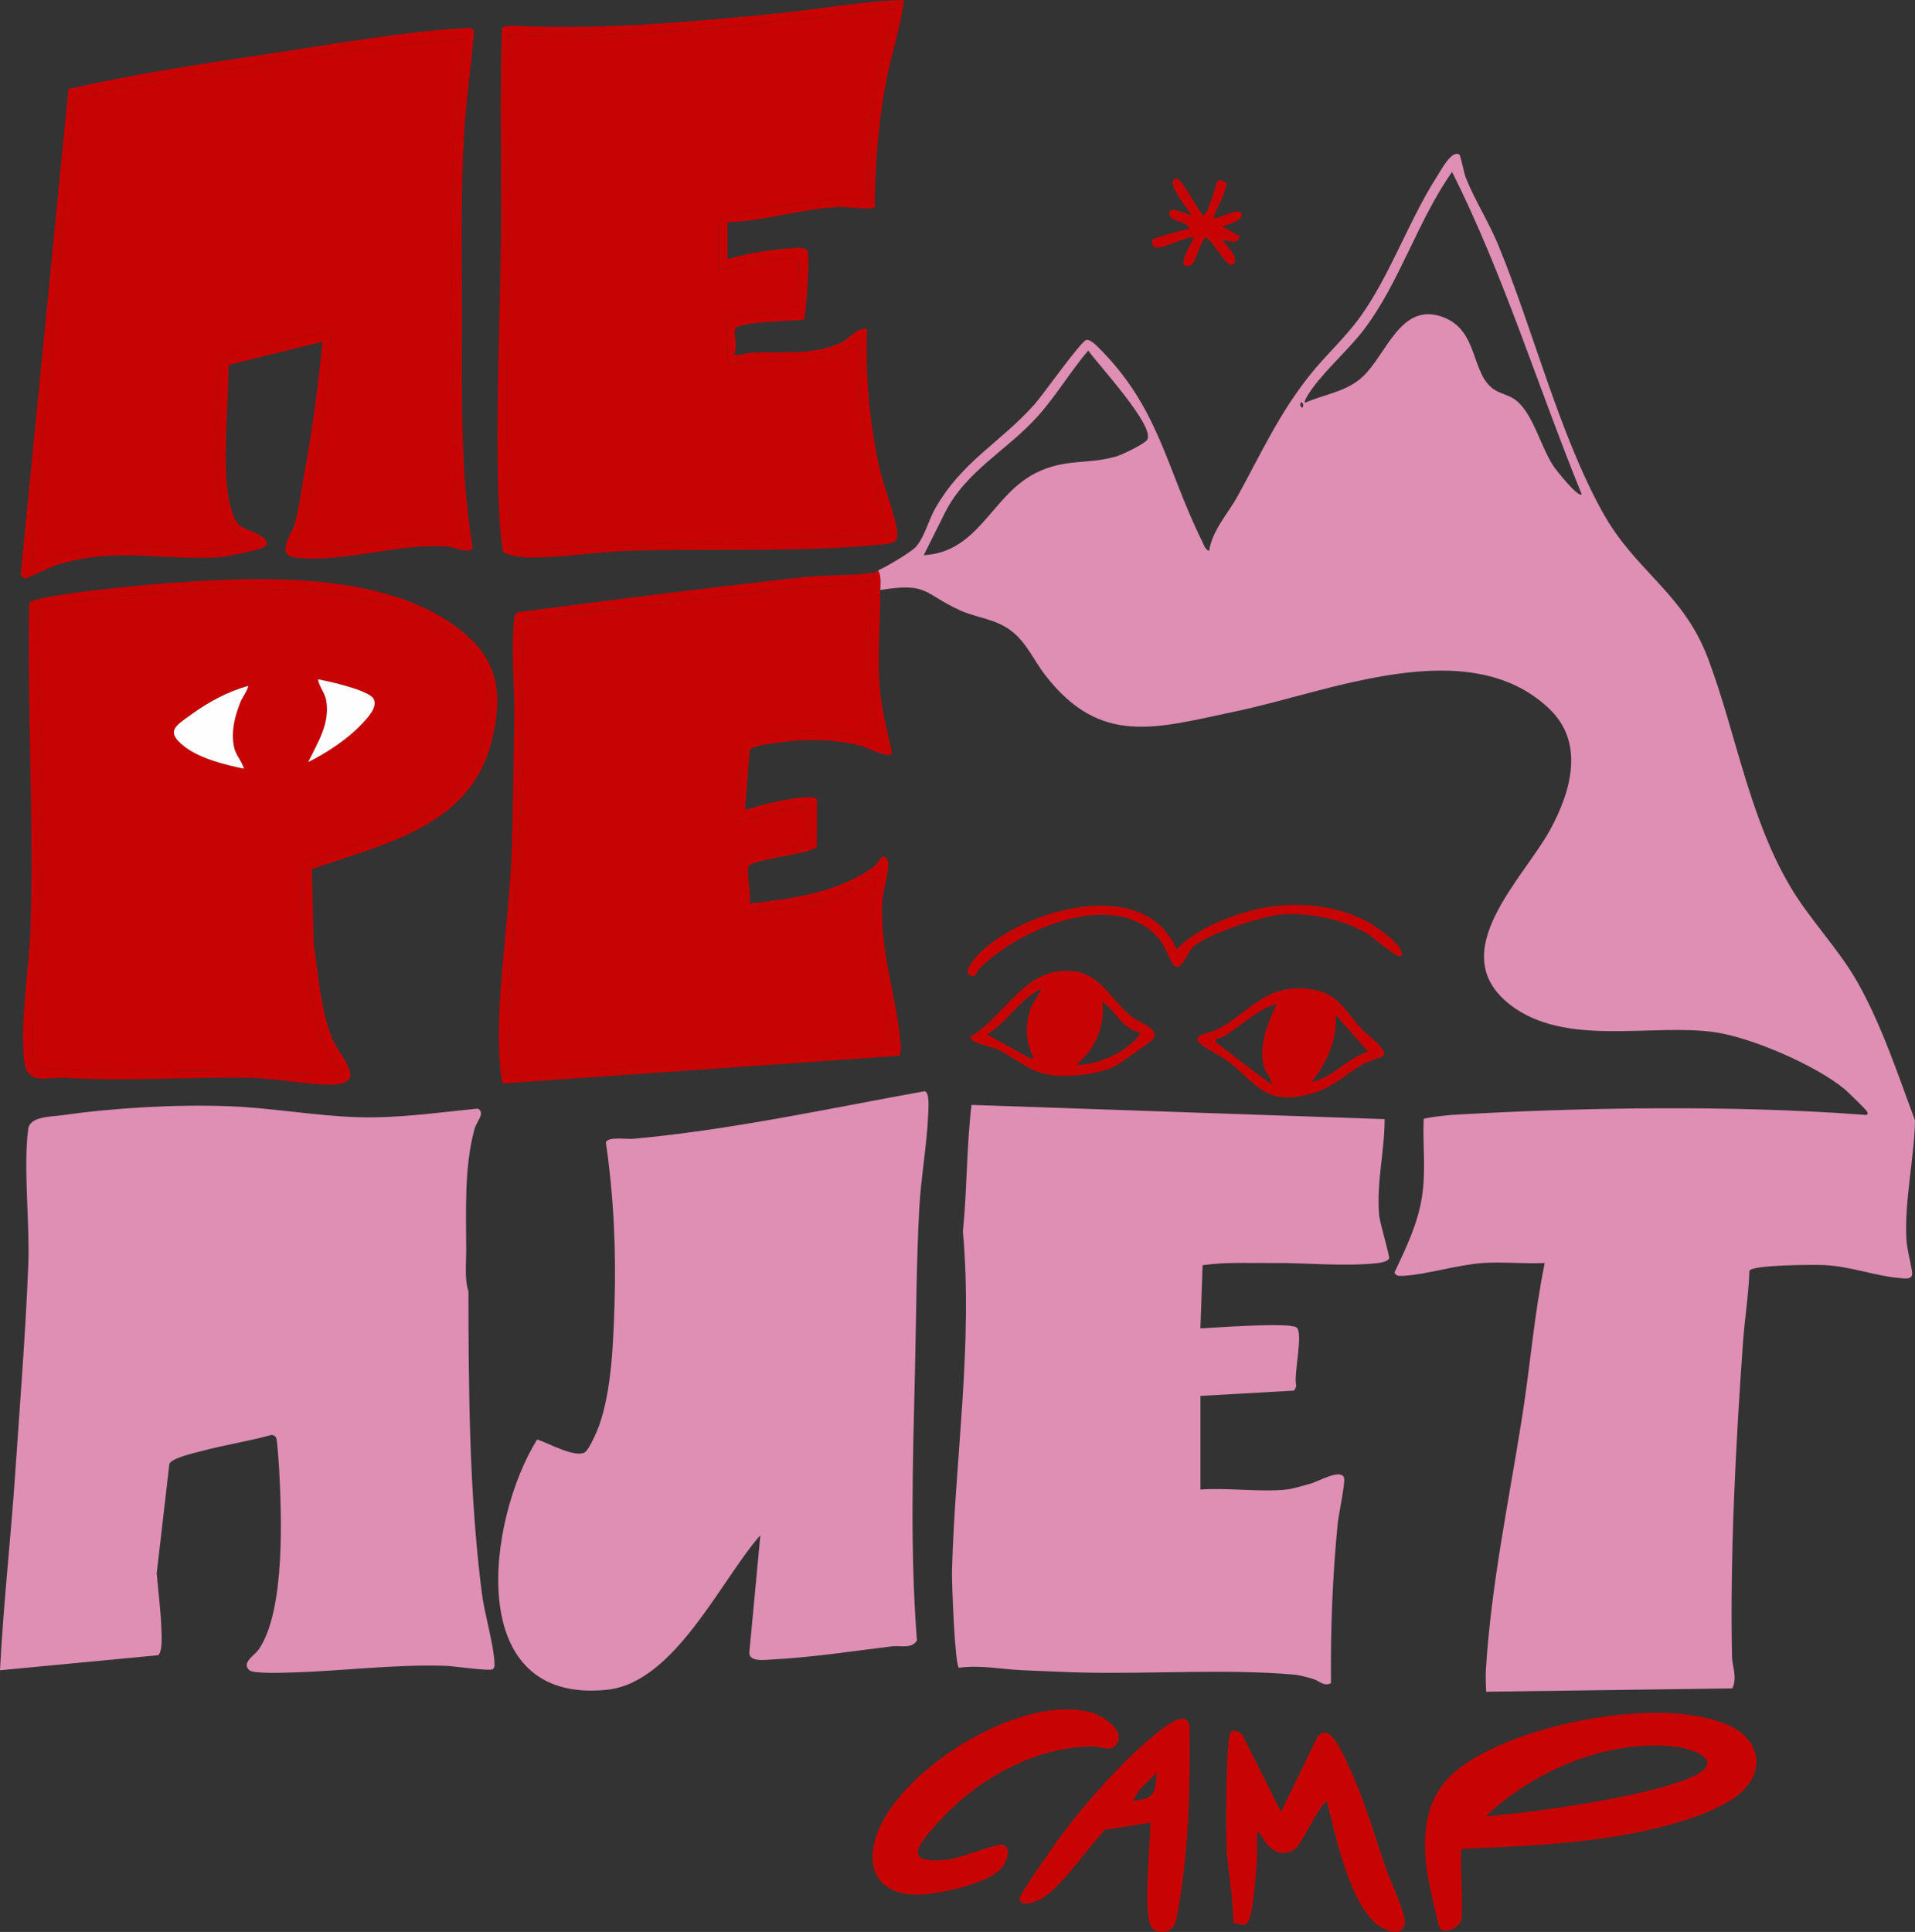 <svg width="342" height="345" viewBox="0 0 342 345" fill="none" xmlns="http://www.w3.org/2000/svg">
<rect x="0" y="0" width="342" height="345" fill="#333333" stroke="none"/>
<g clip-path="url(#clip0_90_171)">
<path d="M247.043 188.573C246.914 188.73 244.173 189.564 243.302 190.085C239.912 192.09 238.064 194.315 233.845 195.406C226.094 197.425 224.688 193.794 219.627 189.771C217.986 188.466 216.073 187.674 214.631 186.604C212.254 184.842 215.98 184.45 216.722 184.122C222.647 181.497 225.423 175.841 233.253 176.547C238.877 177.053 239.948 180.156 243.167 183.744C244.009 184.686 247.992 187.453 247.05 188.573H247.043ZM228 179.264C224.338 180.327 221.712 183.266 218.471 185.114C217.793 185.499 216.408 185.442 217.351 186.298L227.029 193.652C227.207 192.567 226.08 191.797 225.759 190.642C224.666 186.683 226.408 182.781 227.993 179.264H228ZM244.345 187.81L238.513 181.205C238.941 185.62 236.829 189.878 234.231 193.259C238.135 192.375 240.604 188.915 244.345 187.817V187.81Z" fill="#C70303"/>
<path d="M188.601 173.523C196.124 172.332 197.694 177.988 202.133 181.583C203.439 182.639 207.137 183.666 206.016 185.485C205.788 185.856 199.714 190.15 198.957 190.492C195.738 191.948 190.264 192.547 186.831 191.826C183.397 191.106 180.942 188.652 178.073 187.361C177.138 186.94 172.884 186.127 173.319 185.1C178.601 182.068 182.298 174.522 188.601 173.53V173.523ZM184.575 188.866C183.112 185.956 183.026 183.295 184.018 180.214C184.504 178.702 185.503 177.924 185.981 176.54C182.07 178.416 179.9 182.625 176.26 184.715L184.147 189.08L184.575 188.873V188.866ZM203.489 184.322C200.349 183.709 199.257 180.535 196.88 178.873C197.387 183.331 195.603 187.347 192.205 190.15C195.952 190.229 200.649 188.089 203.111 185.307C203.411 184.972 203.611 184.872 203.489 184.33V184.322Z" fill="#C70303"/>
<path d="M250.176 170.706C249.633 171.269 245.094 167.26 244.223 166.74C239.941 164.193 233.924 162.945 228.963 163.302C225.523 163.551 215.452 166.825 213.025 169.151C212.062 170.078 211.205 173.01 209.942 172.624C209.335 172.439 208.022 169.051 207.379 168.174C199.899 158.109 181.884 165.827 174.868 173.031C174.333 173.58 174.433 174.615 173.341 174.201C171.678 173.573 174.39 170.784 175.075 170.114C182.976 162.374 204.56 156.19 210.106 169.536C213.325 166.226 218.214 164.108 222.646 162.824C229.748 160.762 238.342 161.169 244.851 164.949C245.858 165.534 251.439 169.393 250.176 170.706Z" fill="#C70303"/>
<path d="M311.515 319.521C307.853 323.401 298.996 325.798 293.828 326.925C283.086 329.279 272.037 329.678 261.067 330.156C260.625 330.598 261.388 340.898 260.989 342.717C260.589 344.536 257.791 345.285 257.134 344.329C256.863 343.93 255.122 336.034 254.95 334.921C253.901 328.052 254.265 321.104 259.897 316.354C269.96 307.873 297.054 302.58 308.924 308.194C313.77 310.484 315.419 315.384 311.508 319.528L311.515 319.521ZM265.357 324.321C269.953 323.986 274.55 323.394 279.104 322.702C283.957 321.968 301.679 319.129 304.484 315.798C306.44 313.472 300.994 312.117 299.36 311.924C287.262 310.512 274.007 316.126 265.357 324.321Z" fill="#C70303"/>
<path d="M228.785 323.543L235.073 310.583C237.228 306.603 239.962 313.5 240.911 315.505C243.659 321.289 245.365 327.445 247.449 333.472C248.156 335.513 251.182 341.989 250.889 343.48C250.461 345.684 248.298 345.056 246.8 344.236C241.261 341.226 238.413 327.417 236.95 321.603C235.144 322.937 232.525 329.492 231.097 330.334C229.334 331.375 227.821 330.919 226.451 329.571C225.751 328.879 225.337 327.538 224.502 327.053C224.424 328.658 224.602 330.298 224.495 331.91C224.316 334.492 223.91 340.391 223.153 342.624C222.582 344.322 221.64 343.644 220.262 343.345C220.248 338.801 219.242 334.086 219.035 329.599C218.921 327.117 218.878 309.862 219.863 309.199C220.377 308.857 221.676 309.313 221.954 309.955L228.777 323.551L228.785 323.543Z" fill="#C70303"/>
<path d="M199.114 311.781C198.107 312.787 196.537 311.888 195.509 311.881C184.81 311.796 174.518 317.709 167.495 325.484C163.783 329.585 161.05 333.002 169.408 332.06C171.37 331.839 178.194 329.129 179.107 329.421C180.678 329.928 179.821 332.267 179.157 333.252C177.109 336.297 167.566 338.309 164.012 338.352C156.81 338.444 154.269 333.523 156.739 327.167C161.264 315.498 182.933 302.073 195.252 305.925C197.301 306.567 201.419 309.492 199.128 311.781H199.114Z" fill="#C70303"/>
<path d="M209.213 344.428C208.221 345.242 206.415 345.227 205.651 344.136C204.01 341.796 205.501 328.993 205.437 325.49L197.365 326.753C194.032 330.241 190.384 335.912 186.573 338.715C185.538 339.471 182.126 340.948 182.098 338.929C182.091 338.258 188.614 328.986 189.563 327.702C193.668 322.174 200.527 314.42 205.83 310.126C207.229 308.992 211.797 304.869 212.439 308.2C212.575 318.978 212.325 330.177 210.448 340.805C210.269 341.803 209.998 343.808 209.227 344.436L209.213 344.428ZM202.325 321.603C206.494 321.047 206.13 320.369 206.601 316.553L203.51 319.584L202.325 321.61V321.603Z" fill="#C70303"/>
<path d="M156.804 101.873C158.11 101.309 162.828 98.563 163.62 97.6C165.205 95.681 165.818 92.914 166.989 90.852C171.878 82.257 178.566 79.168 184.826 72.128C186.289 70.48 193.048 60.894 194.011 60.708C194.611 60.594 195.489 61.386 195.917 61.8C207.066 72.713 208.208 83.591 214.703 96.694C214.996 97.286 215.224 98.149 215.938 98.37C216.502 94.668 219.307 91.73 221.07 88.52C225.252 80.909 228.357 74.011 233.853 67.071C236.694 63.483 240.184 60.373 242.875 56.65C248.264 49.196 251.611 39.316 256.636 31.513C257.314 30.465 259.262 26.67 260.654 27.626C260.833 27.747 261.489 31.021 261.782 31.748C263.338 35.672 265.886 39.652 267.599 43.817C273.794 58.847 278.519 77.713 286.299 91.63C292.138 102.087 300.66 105.903 305.049 117.615C310.096 131.082 312.294 145.676 319.667 158.23C323.193 164.236 328.296 169.343 331.708 175.364C336.019 182.974 338.967 191.919 342.007 200.101C341.843 206.898 340.137 214.338 340.458 221.064C340.551 223.069 341.172 225.123 341.472 227.085C341.7 228.611 340.309 228.319 339.145 228.219C334.955 227.862 330.552 226.164 325.884 225.915C324.228 225.822 312.665 225.851 312.43 226.963C312.287 231.236 311.587 235.487 311.28 239.738C309.981 257.928 308.954 277.565 309.318 295.754C309.353 297.58 310.317 299.591 309.368 301.503L265.415 302.102C265.358 300.775 265.286 299.406 265.372 298.072C266.314 282.85 269.512 267.814 271.867 252.842C273.295 243.761 274.016 234.553 275.871 225.544C272.238 225.715 268.398 225.301 264.787 225.544C260.304 225.851 254.495 227.691 250.326 227.848C249.684 227.869 249.406 227.834 249.02 227.277C251.083 222.905 253.267 218.425 253.973 213.568C254.68 208.71 254.059 204.459 254.252 199.844C254.43 199.587 258.584 199.138 259.341 199.095C282.616 197.725 309.339 197.326 332.529 199.052C332.986 199.088 333.778 199.295 333.457 198.517C333.328 198.21 329.916 194.894 329.36 194.437C324.206 190.221 312.943 185.335 306.377 184.351C295.085 182.661 279.604 187.119 269.683 179.415C257.714 170.121 272.053 156.96 276.856 148.151C280.575 141.325 283.073 132.637 276.664 126.553C262.203 112.822 237.365 123.564 220.706 127.031C206.631 129.962 196.574 133.45 186.617 120.497C184.633 117.915 183.369 114.84 180.736 112.765C177.795 110.439 174.548 110.425 171.336 108.941C164.848 105.938 165.74 103.977 157.211 105.368C157.189 104.198 157.432 102.943 156.818 101.865L156.804 101.873ZM282.474 88.256C274.665 69.118 268.598 49.174 259.327 30.7C253.224 39.324 249.919 50.551 243.56 58.889C240.862 62.42 237.108 65.651 234.46 69.239C234.167 69.632 232.747 71.615 233.068 71.928C236.565 70.373 240.469 69.981 243.374 67.263C247.678 63.226 250.126 53.932 257.571 56.578C264.152 58.918 262.61 66.686 266.792 69.532C267.835 70.238 269.205 70.509 270.24 71.144C273.68 73.241 275.065 79.739 277.499 83.334C277.87 83.876 281.845 88.962 282.481 88.27L282.474 88.256ZM164.976 99.148C174.79 98.599 177.06 88.562 184.811 84.554C190.164 81.786 194.076 83.027 199.293 81.529C200.357 81.223 204.389 79.311 204.875 78.526C206.374 76.115 195.931 64.917 194.347 62.591C191.178 66.329 188.665 70.595 185.404 74.254C179.922 80.402 172.62 83.99 168.795 91.487L164.976 99.141V99.148ZM232.668 72.699C232.946 72.15 232.425 71.665 232.29 71.928C232.011 72.478 232.532 72.963 232.668 72.699Z" fill="#DE8FB3"/>
<path d="M217.501 32.255C217.822 32.034 218.928 32.348 219.035 32.861C219.192 33.61 217.094 37.804 216.716 38.86C217.358 39.352 221.426 36.677 221.769 38.289C222.004 39.374 219.064 40.187 218.272 40.429L221.384 42.177C221.091 43.818 219.349 42.983 218.272 42.762C218.957 43.896 221.177 45.701 220.413 47.042C220.07 47.641 219.414 47.12 219.078 46.813C218.4 46.2 215.866 42.37 215.352 42.377C214.225 43.126 213.639 47.07 212.59 47.391C209.328 48.383 213.454 42.562 213.211 42.377C211.769 42.191 207.109 44.802 206.202 44.146C205.817 43.867 205.638 43.047 205.824 42.769C206.009 42.491 211.541 41.021 212.433 40.815C212.133 39.623 209.207 39.438 208.95 38.66C208.136 36.185 211.905 38.318 212.819 38.482C212.119 37.334 208.822 33.368 209.514 32.262C210.056 31.606 210.156 31.82 210.692 32.255C211.569 32.961 214.524 38.468 214.96 38.482C215.966 37.826 217.215 32.462 217.494 32.269L217.501 32.255Z" fill="#C70303"/>
<path d="M229.756 265.989C230.89 265.875 232.946 265.254 234.138 264.919C235.416 264.562 239.498 262.194 240.041 263.906C240.291 264.705 239.056 270.554 238.906 272.016C237.964 281.496 237.614 291.025 237.7 300.555C236.465 301.268 235.63 300.134 234.445 299.806C233.26 299.478 232.197 299.136 230.94 299.029C218.964 298.001 205.338 298.971 193.169 298.672C189.743 298.586 186.146 298.408 182.684 298.265C178.851 298.101 175.132 297.295 171.257 297.823C170.522 297.367 169.965 282.63 170.015 280.554C170.55 260.461 173.783 240.267 171.963 219.888C172.727 212.434 172.599 204.724 173.505 197.312L247.278 199.852C247.278 205.572 245.844 210.922 246.279 216.807C246.4 218.426 248.285 224.418 248.07 224.767C247.756 225.281 246.693 225.481 246.1 225.552C240.162 226.23 233.339 225.488 227.415 225.545C223.189 225.588 218.949 225.324 214.774 225.944L214.381 237.221C217.072 237.086 229.955 236.116 231.504 237.022C232.882 237.835 230.933 245.645 231.504 247.529L231.14 248.327L214.389 249.276V265.996C219.313 265.632 224.909 266.488 229.756 265.996V265.989Z" fill="#DE8FB3"/>
<path d="M135.784 274.155C128.618 282.322 120.46 300.533 108.355 301.76C82.645 304.37 87.021 271.359 95.935 257.05C97.77 257.642 103.037 260.553 104.557 259.262C105.321 258.605 106.634 255.602 107.013 254.525C109.233 248.241 109.525 239.789 109.739 233.141C110.053 223.369 109.611 213.653 108.198 204.003C108.505 202.925 111.923 203.468 113.03 203.368C130.567 201.77 147.854 197.975 165.141 194.865C166.054 195.086 165.804 198.018 165.769 198.917C165.562 204.295 164.484 210.158 164.184 215.608C163.656 225.252 163.635 235.124 163.406 244.775C163.028 260.788 162.507 276.944 163.756 292.951C162.807 294.498 160.829 293.814 159.338 293.992C152.222 294.855 145.127 295.968 137.954 296.339C136.533 296.41 133.643 296.859 133.835 294.983L135.791 274.155H135.784Z" fill="#DE8FB3"/>
<path d="M83.266 223.211C83.266 225.572 82.938 228.397 83.659 230.601C83.68 248.426 83.801 266.722 86.042 284.419C86.521 288.214 88.162 293.549 88.312 296.966C88.334 297.401 88.376 297.815 87.962 298.1C87.463 298.45 80.882 297.515 79.59 297.472C70.333 297.18 61.183 298.414 51.968 298.671C50.562 298.713 45.294 298.92 44.552 298.271C43.025 296.93 45.487 295.625 46.244 294.505C50.99 287.465 50.298 270.488 49.827 261.886C49.777 261.016 49.513 257.357 49.363 256.907C49.213 256.458 48.913 256.258 48.449 256.251C44.388 257.385 40.177 258.006 36.109 259.097C34.752 259.461 30.763 260.324 30.249 261.408L27.986 280.96C28.257 284.091 28.7 287.558 28.814 290.668C28.857 291.844 29.085 294.926 28.25 295.582L0 298.271C0.592 286.545 1.927 274.804 2.719 263.07C3.554 250.73 4.575 238.076 5.053 225.736C5.339 218.339 4.125 208.539 5.039 201.612C5.339 199.33 9.072 199.444 11.134 199.152C20.449 197.818 31.648 197.183 41.041 197.554C48.678 197.853 56.358 199.28 63.988 199.508C71.104 199.722 78.291 198.659 85.343 197.968C86.735 198.766 85.143 200.186 84.758 201.57C82.873 208.417 83.252 216.149 83.259 223.211H83.266Z" fill="#DE8FB3"/>
<path d="M156.804 101.873C157.418 102.943 157.175 104.206 157.196 105.375C156.718 105.454 156.14 105.318 155.64 105.375C155.169 114.47 154.898 123.693 157.196 132.602C150.387 130.348 142.008 129.884 135.006 131.617C133.971 131.874 132.479 131.981 132.294 133.187C132.765 134.977 130.888 145.598 131.309 146.219C131.63 146.689 131.915 146.597 132.394 146.533C134.007 146.333 136.669 145.234 138.518 144.849C140.459 144.443 142.415 144.264 144.356 143.879C144.57 144.129 144.299 149.971 143.899 150.42C143.114 151.297 133.086 151.925 132.072 154.001C131.808 154.55 132.301 154.821 132.301 154.964V162.353C132.301 162.567 132.958 162.974 133.286 162.96C139.26 162.304 145.291 161.997 150.858 159.515C151.622 159.172 156.076 156.326 156.426 156.718C154.984 167.011 157.939 176.94 159.152 187.055L91.061 192.112C91.218 187.782 90.861 183.396 91.046 179.066C91.739 162.853 93.23 146.747 93.416 130.483C93.487 123.878 92.895 117.402 93.402 110.832C109.404 108.899 125.435 106.795 141.451 104.997C145.712 104.519 150.987 104.669 155.055 103.82C156.069 103.606 156.09 103.186 156.04 102.272C156.083 102.272 156.59 101.98 156.818 101.88L156.804 101.873Z" fill="#C70303"/>
<path d="M156.026 102.258C156.076 103.171 156.062 103.592 155.041 103.806C150.973 104.654 145.698 104.505 141.437 104.983C125.414 106.78 109.39 108.884 93.388 110.817C92.881 117.387 93.473 123.871 93.402 130.469C93.224 146.732 91.725 162.831 91.032 179.051C90.847 183.381 91.204 187.768 91.047 192.097L159.138 187.04C157.918 176.926 154.97 166.997 156.412 156.704C156.062 156.304 151.608 159.157 150.844 159.5C145.277 161.989 139.253 162.289 133.272 162.945C132.951 162.959 132.287 162.553 132.287 162.339V154.949C132.287 154.813 131.795 154.535 132.059 153.986C133.079 151.903 143.107 151.283 143.885 150.405C144.285 149.956 144.556 144.114 144.342 143.864C142.401 144.25 140.445 144.428 138.504 144.834C136.562 145.241 133.993 146.325 132.38 146.518C131.902 146.575 131.616 146.675 131.295 146.204C130.874 145.583 132.751 134.962 132.28 133.172C132.465 131.967 133.957 131.86 134.992 131.603C141.994 129.87 150.366 130.333 157.183 132.587C154.884 123.678 155.156 114.462 155.627 105.361C156.126 105.304 156.711 105.439 157.183 105.361C157.275 111.445 156.576 117.244 157.183 123.443C157.554 127.223 158.546 130.854 159.331 134.534C158.667 135.505 154.949 133.493 153.678 133.165C148.924 131.931 143.593 131.945 138.754 132.637C137.761 132.78 134.157 133.186 133.886 133.992L133.058 144.635C134.742 144.207 136.398 143.622 138.111 143.272C139.153 143.058 145.898 141.568 145.898 142.887V151.054C145.898 152.367 135.099 153.323 133.822 154.542C133.086 155.241 134.285 159.921 133.836 161.354C141.337 160.548 149.931 159.364 156.148 154.685C156.961 154.072 157.497 152.096 158.367 153.373C158.681 153.836 158.674 153.893 158.66 154.435C158.603 156.233 157.682 159.115 157.568 161.169C157.09 170.135 160.323 178.545 160.894 187.019C160.93 187.575 160.908 188.039 160.623 188.538L89.84 193.474C89.298 193.096 89.062 186.049 89.07 184.879C89.184 173.595 91.104 162.039 91.439 150.691C91.653 143.222 91.739 135.562 91.832 128.136C91.91 122.016 91.225 116.017 91.867 109.897L92.467 109.327C109.533 107.094 126.648 104.918 143.764 103.042C147.59 102.622 152.436 102.836 156.019 102.258H156.026Z" fill="#C70303"/>
<path d="M57.586 61.038L40.834 65.16C40.77 71.958 40.02 78.913 40.449 85.746C40.584 87.893 41.148 92.087 42.625 93.678C43.639 94.769 48.707 95.711 47.429 97.551C47.029 98.129 40.227 99.463 39.099 99.527C29 100.133 20.549 97.644 10.114 100.889C9.022 101.232 4.775 103.35 4.476 103.322C4.176 103.293 3.897 102.865 3.69 102.63L12.22 15.886C23.683 13.304 35.324 11.492 46.951 9.766C58.578 8.04 71.504 5.686 82.695 5.029C83.295 4.994 84.28 4.887 84.658 5.415C84.194 11.556 83.245 17.748 82.881 23.903C82.267 34.203 82.488 44.767 82.503 54.996C82.524 69.283 82.074 83.621 84.401 97.73C83.973 99.113 81.104 97.68 79.954 97.601C70.997 96.973 61.454 100.583 52.704 99.563C49.235 99.156 51.976 95.511 52.511 93.878C53.36 91.253 53.824 87.294 54.352 84.441C55.801 76.694 56.822 68.877 57.586 61.038ZM82.881 6.977C73.745 7.733 64.595 8.881 55.516 10.151C41.434 12.127 27.258 14.352 13.405 17.455L5.453 101.089C9.607 99.284 13.961 98.079 18.494 97.594C25.346 96.866 31.441 98.15 37.958 97.993C38.857 97.972 44.053 97.195 44.36 96.809C41.769 95.055 40.156 93.478 39.399 90.297C38.307 85.732 38.557 73.263 38.892 68.213C38.943 67.464 39.192 64.904 39.364 64.404C39.692 63.441 43.532 62.642 44.66 62.307C49.099 61.009 53.696 60.153 58.207 59.105C58.521 59.069 58.792 59.19 58.963 59.454C59.434 60.181 58.157 71.009 57.921 72.835C57.157 78.742 56.072 85.66 54.752 91.445C54.245 93.678 53.41 95.754 52.918 97.972C62.853 98.65 72.582 94.776 82.488 96.417C80.782 87.394 81.182 78.135 80.947 68.984C80.547 53.334 80.276 37.62 81.325 21.949C81.66 16.963 82.51 11.956 82.881 6.97V6.977Z" fill="#C70303"/>
<path d="M82.881 6.977C82.51 11.963 81.66 16.97 81.325 21.956C80.275 37.627 80.547 53.341 80.946 68.99C81.182 78.142 80.782 87.401 82.488 96.424C72.581 94.783 62.853 98.656 52.917 97.979C53.41 95.76 54.238 93.678 54.752 91.452C56.072 85.667 57.157 78.748 57.921 72.842C58.156 71.016 59.434 60.188 58.963 59.461C58.792 59.197 58.52 59.076 58.206 59.111C53.695 60.16 49.106 61.016 44.659 62.314C43.532 62.642 39.692 63.448 39.363 64.411C39.192 64.91 38.942 67.471 38.892 68.22C38.557 73.27 38.307 85.739 39.399 90.304C40.156 93.478 41.769 95.054 44.36 96.816C44.053 97.209 38.857 97.979 37.957 98C31.441 98.157 25.345 96.873 18.493 97.601C13.961 98.079 9.614 99.284 5.453 101.096L13.404 17.455C27.258 14.352 41.433 12.127 55.516 10.151C64.602 8.881 73.752 7.733 82.881 6.977Z" fill="#C70303"/>
<path d="M129.953 46.257C133.685 45.223 137.561 44.567 141.437 44.317C142.579 44.246 144.099 43.925 144.349 45.287C144.563 46.436 143.978 56.721 143.528 57.107C141.694 57.349 131.459 57.349 131.244 58.876C131.116 59.796 131.716 62.028 131.116 63.369C132.244 63.505 133.293 63.02 134.406 62.97C139.581 62.742 144.806 63.498 149.909 61.351C151.75 60.573 152.821 58.54 154.848 58.704C154.541 67.043 155.255 75.075 156.982 83.213C157.739 86.744 159.773 91.659 160.208 94.783C160.494 96.823 159.673 97.016 157.76 97.215C143.071 98.706 127.033 97.907 112.223 98.364C106.377 98.542 99.747 99.712 93.958 99.548C93.037 99.519 90.325 99.155 89.89 98.549C89.519 98.028 89.119 91.409 89.062 90.04C88.448 73.769 89.34 57.249 89.483 41.036C89.59 29.031 89.226 17.019 89.64 5.022C90.025 4.465 92.031 4.608 92.795 4.644C108.276 5.307 123.993 3.859 139.46 2.325C146.761 1.598 154.113 0.171 161.422 0.021C160.822 5.136 159.052 10.058 158.131 15.158C156.818 22.383 156.29 29.616 156.219 36.97C155.762 37.619 151.279 36.899 149.973 36.956C143.457 37.206 136.533 39.517 129.931 39.674V46.286L129.953 46.257ZM128.397 48.205V39.845C128.397 39.595 129.003 38.29 129.424 38.147C137.868 37.627 146.412 34.659 154.855 35.758C154.363 24.11 156.668 12.625 159.916 1.534C137.09 3.98 114.05 7.283 91.046 6.199C91.474 36.335 89.933 66.529 91.06 96.609C91.453 98.663 95.721 98.043 97.463 97.978C114.678 97.322 131.965 96.281 149.195 95.632C150.708 95.575 158.024 96.01 158.574 95.268C157.589 90.824 155.962 86.501 155.041 82.036C153.649 75.267 153.149 68.341 153.292 61.422C152 61.864 151.072 62.62 149.709 63.084C145.148 64.639 141.337 64.475 136.776 64.511C135.77 64.518 130.581 64.939 130.317 64.753C129.66 64.29 129.981 60.366 129.953 59.282C129.931 58.54 129.175 57.413 129.938 56.928C130.167 56.786 134.485 56.065 135.213 55.98C137.433 55.709 140.138 55.744 142.407 55.587L142.8 46.25C137.868 45.979 133.157 47.235 128.404 48.197L128.397 48.205Z" fill="#C70303"/>
<path d="M128.396 48.205C133.157 47.242 137.861 45.986 142.793 46.258L142.4 55.595C140.131 55.752 137.425 55.716 135.206 55.987C134.478 56.072 130.159 56.793 129.931 56.936C129.167 57.421 129.931 58.548 129.945 59.289C129.974 60.374 129.653 64.29 130.309 64.76C130.573 64.946 135.762 64.532 136.769 64.518C141.33 64.475 145.141 64.646 149.702 63.091C151.065 62.628 151.993 61.872 153.285 61.429C153.142 68.348 153.642 75.274 155.034 82.044C155.954 86.509 157.582 90.831 158.567 95.275C158.017 96.01 150.701 95.582 149.188 95.639C131.951 96.288 114.664 97.33 97.455 97.986C95.707 98.05 91.439 98.671 91.053 96.616C89.925 66.529 91.467 36.336 91.039 6.206C114.043 7.297 137.076 3.988 159.908 1.541C156.661 12.633 154.356 24.117 154.848 35.765C146.404 34.666 137.861 37.627 129.417 38.154C128.996 38.297 128.389 39.602 128.389 39.852V48.212L128.396 48.205Z" fill="#C70303"/>
<path d="M55.694 155.207L56.029 168.567C56.907 174.124 57.2 180.222 59.341 185.479C60.626 188.646 66.129 193.704 58.942 193.689C54.523 193.682 49.149 192.548 44.567 192.47C33.661 192.291 22.819 193.14 11.863 192.491C8.016 192.263 4.775 194.01 4.283 189.174C3.569 182.148 5.239 172.775 5.46 165.471C6.039 146.227 4.847 126.918 5.225 107.68C6.238 106.232 25.981 104.427 28.985 104.206C45.859 102.979 70.305 101.617 83.652 113.729C89.533 119.064 89.597 125.27 87.734 132.595C83.916 147.639 68.484 150.727 55.687 155.2L55.694 155.207ZM61.083 191.706C61.297 191.407 58.92 188.561 58.542 187.84C55.551 182.148 54.359 170.785 54.088 164.294C54.017 162.547 53.76 155.364 54.138 154.237C54.238 153.937 54.431 153.759 54.73 153.659C68.07 149.294 83.766 146.027 86.678 129.978C88.626 119.243 83.701 114.035 74.459 109.706C60.062 102.972 29.735 105.105 13.876 107.373C11.449 107.723 9.036 108.315 6.674 108.928C6.531 123.665 7.68 138.259 7.416 153.039C7.238 163.232 6.053 173.546 5.824 183.725C5.767 186.114 5.675 188.582 6.274 190.893L61.09 191.706H61.083Z" fill="#C70303"/>
<path d="M61.082 191.706L6.266 190.893C5.674 188.582 5.767 186.114 5.817 183.724C6.045 173.539 7.23 163.231 7.408 153.038C7.672 138.259 6.523 123.672 6.666 108.928C9.028 108.315 11.441 107.723 13.868 107.373C29.727 105.112 60.054 102.972 74.451 109.706C83.694 114.028 88.619 119.242 86.67 129.978C83.758 146.034 68.063 149.294 54.723 153.659C54.423 153.759 54.23 153.937 54.13 154.237C53.752 155.364 54.009 162.539 54.08 164.294C54.352 170.785 55.544 182.148 58.534 187.84C58.912 188.568 61.296 191.407 61.075 191.706H61.082ZM56.807 121.318C57.014 122.659 58.035 123.722 58.27 125.099C58.969 129.214 56.757 132.595 55.051 136.083C58.398 134.421 62.039 132.018 64.601 129.3C65.643 128.194 67.484 126.325 66.735 124.813C65.986 123.301 58.684 121.639 56.814 121.318H56.807ZM44.352 122.488C40.705 123.472 37.157 125.398 34.117 127.617C31.412 129.585 29.434 130.584 32.946 133.309C35.715 135.463 40.176 136.576 43.574 137.26C43.203 135.891 42.104 134.871 41.804 133.394C41.247 130.677 41.904 128.016 42.896 125.491C43.338 124.371 44.088 123.579 44.359 122.481L44.352 122.488Z" fill="#C70303"/>
<path d="M44.352 122.488C44.081 123.587 43.332 124.379 42.889 125.498C41.897 128.023 41.241 130.684 41.797 133.402C42.097 134.878 43.196 135.891 43.567 137.268C40.17 136.576 35.709 135.463 32.94 133.316C29.428 130.591 31.405 129.593 34.11 127.624C37.151 125.406 40.698 123.487 44.345 122.495L44.352 122.488Z" fill="#FEFEFE"/>
<path d="M56.808 121.318C58.685 121.639 65.98 123.301 66.729 124.814C67.478 126.326 65.637 128.195 64.595 129.3C62.032 132.025 58.392 134.429 55.045 136.084C56.751 132.596 58.963 129.222 58.264 125.099C58.028 123.722 57.008 122.659 56.801 121.318H56.808Z" fill="#FEFEFE"/>
</g>
<defs>
<clipPath id="clip0_90_171">
<rect width="342" height="345" fill="white"/>
</clipPath>
</defs>
</svg>
